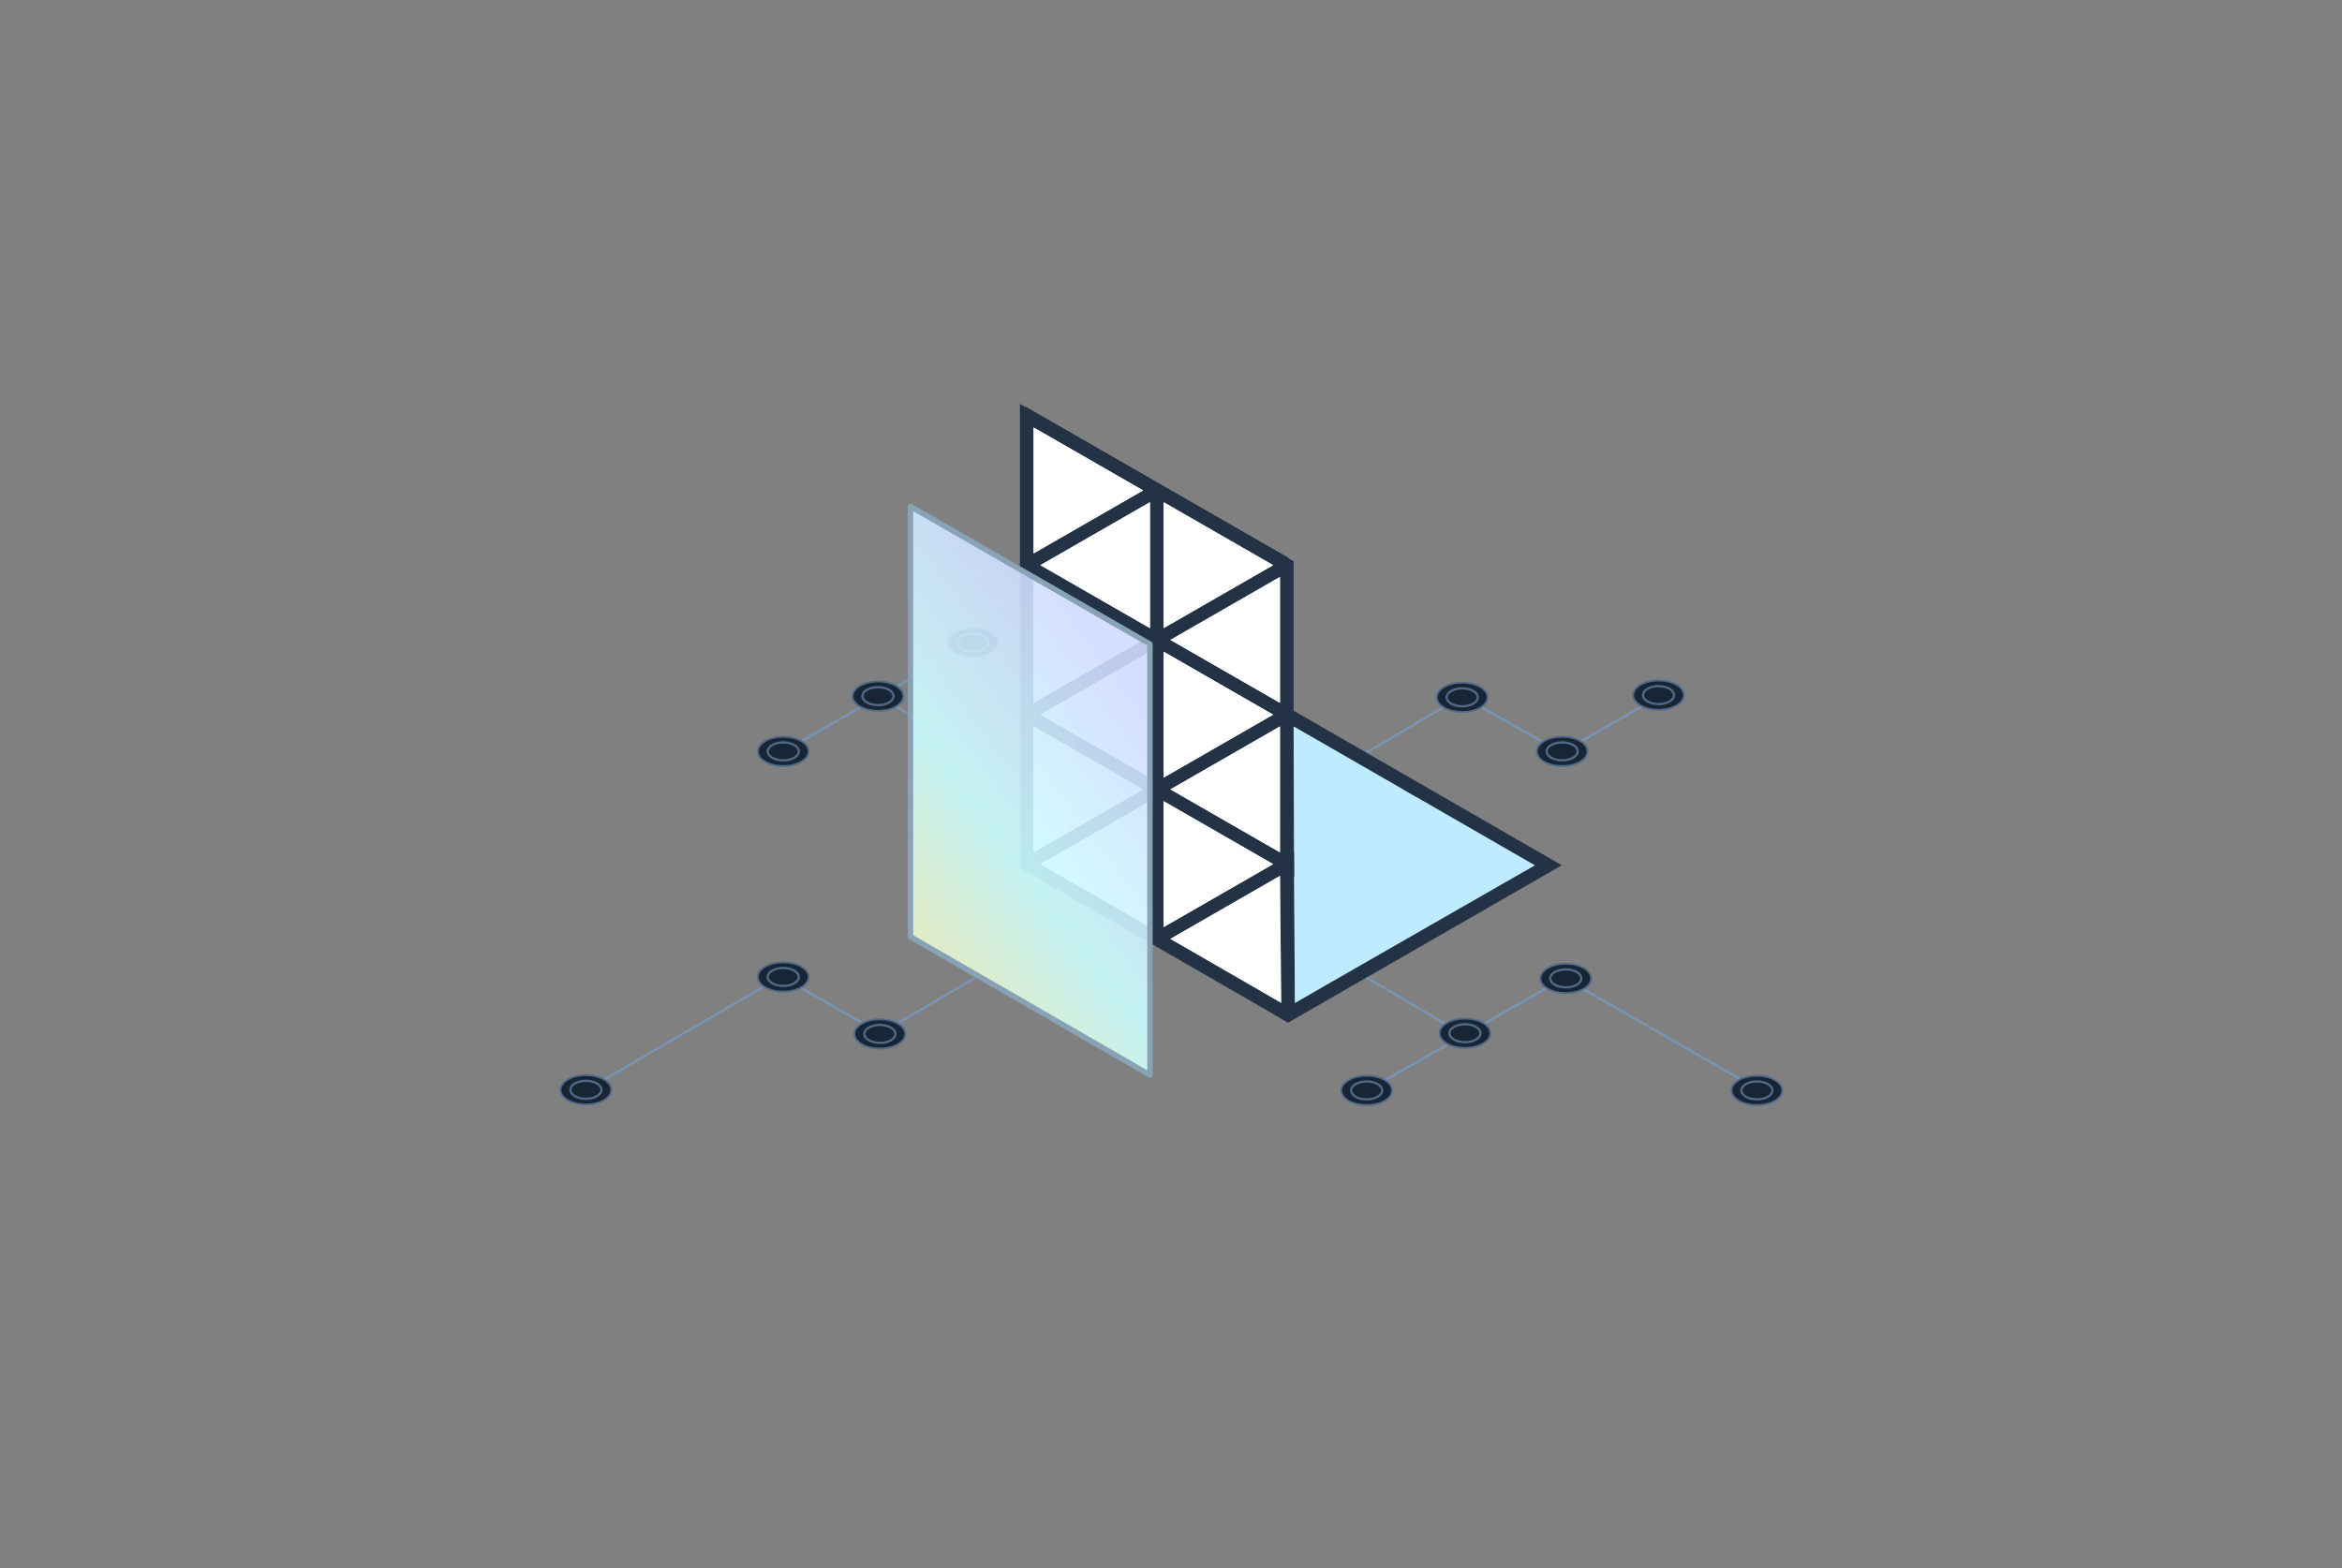 <svg xmlns="http://www.w3.org/2000/svg" width="890" height="596" fill="none"><rect width="100%" height="100%" fill="#808080" stroke="none"/><path stroke="#7994B4" stroke-miterlimit="10" stroke-width=".873" d="M512 290.295 553.301 266M593.881 286.215l-33.32-18.772M599.031 282.721l34.185-19.528M391.205 298.238 333 264"/><path stroke="#7994B4" stroke-linecap="round" stroke-miterlimit="10" stroke-width=".873" d="m293 369 42 24M598.771 374.256l73.225 42.036"/><path stroke="#7994B4" stroke-linecap="round" stroke-width=".873" d="M297 285.989 372.317 243M518.25 415.174l77.656-44.324"/><path fill="#182534" stroke="#4F6987" stroke-miterlimit="10" stroke-width=".698" d="M304.469 289.513c-3.768 2.176-9.875 2.176-13.643 0-3.768-2.175-3.768-5.706 0-7.882 3.768-2.175 9.875-2.175 13.643 0 3.768 2.176 3.768 5.707 0 7.882Z"/><path fill="#182534" stroke="#4F6987" stroke-miterlimit="10" stroke-width=".873" d="M297.653 288.985c3.262 0 5.907-1.528 5.907-3.413 0-1.885-2.645-3.413-5.907-3.413s-5.907 1.528-5.907 3.413c0 1.885 2.645 3.413 5.907 3.413Z"/><path fill="#182534" stroke="#4F6987" stroke-miterlimit="10" stroke-width=".698" d="M340.469 268.513c-3.768 2.176-9.875 2.176-13.643 0-3.768-2.175-3.768-5.706 0-7.882 3.768-2.175 9.875-2.175 13.643 0 3.768 2.176 3.768 5.707 0 7.882Z"/><path fill="#182534" stroke="#4F6987" stroke-miterlimit="10" stroke-width=".873" d="M333.653 267.985c3.262 0 5.907-1.528 5.907-3.413 0-1.885-2.645-3.413-5.907-3.413s-5.907 1.528-5.907 3.413c0 1.885 2.645 3.413 5.907 3.413Z"/><path fill="#182534" stroke="#4F6987" stroke-miterlimit="10" stroke-width=".698" d="M376.469 248.13c-3.768 2.176-9.875 2.176-13.643 0-3.768-2.175-3.768-5.706 0-7.881 3.768-2.176 9.875-2.176 13.643 0 3.768 2.175 3.768 5.706 0 7.881Z"/><path fill="#182534" stroke="#4F6987" stroke-miterlimit="10" stroke-width=".873" d="M369.653 247.602c3.262 0 5.907-1.528 5.907-3.413 0-1.885-2.645-3.413-5.907-3.413s-5.907 1.528-5.907 3.413c0 1.885 2.645 3.413 5.907 3.413Z"/><path fill="#182534" stroke="#4F6987" stroke-miterlimit="10" stroke-width=".698" d="M637.088 268.13c-3.768 2.176-9.875 2.176-13.643 0-3.768-2.175-3.768-5.706 0-7.881 3.768-2.176 9.875-2.176 13.643 0 3.768 2.175 3.768 5.706 0 7.881Z"/><path fill="#182534" stroke="#4F6987" stroke-miterlimit="10" stroke-width=".873" d="M630.272 267.602c3.262 0 5.907-1.528 5.907-3.413 0-1.885-2.645-3.413-5.907-3.413s-5.907 1.528-5.907 3.413c0 1.885 2.645 3.413 5.907 3.413Z"/><path fill="#182534" stroke="#4F6987" stroke-miterlimit="10" stroke-width=".698" d="M562.469 268.966c-3.768 2.176-9.875 2.176-13.643 0-3.768-2.175-3.768-5.706 0-7.881 3.768-2.176 9.875-2.176 13.643 0 3.768 2.175 3.768 5.706 0 7.881Z"/><path fill="#182534" stroke="#4F6987" stroke-miterlimit="10" stroke-width=".873" d="M555.653 268.438c3.262 0 5.907-1.528 5.907-3.413 0-1.885-2.645-3.413-5.907-3.413s-5.907 1.528-5.907 3.413c0 1.885 2.645 3.413 5.907 3.413Z"/><path fill="#182534" stroke="#4F6987" stroke-miterlimit="10" stroke-width=".698" d="M600.469 289.513c-3.768 2.176-9.875 2.176-13.643 0-3.768-2.175-3.768-5.706 0-7.882 3.768-2.175 9.875-2.175 13.643 0 3.768 2.176 3.768 5.707 0 7.882Z"/><path fill="#182534" stroke="#4F6987" stroke-miterlimit="10" stroke-width=".873" d="M593.653 288.985c3.262 0 5.907-1.528 5.907-3.413 0-1.885-2.645-3.413-5.907-3.413s-5.907 1.528-5.907 3.413c0 1.885 2.645 3.413 5.907 3.413Z"/><path stroke="#7994B4" stroke-miterlimit="10" stroke-width=".873" d="m333.939 393.037 43.772-25.504M222.93 414.197l70.548-41.105M556.676 393.495l-42.884-25.225"/><path fill="#182534" stroke="#4F6987" stroke-miterlimit="10" stroke-width=".698" d="M341.196 396.896c-3.768 2.175-9.875 2.175-13.643 0-3.768-2.175-3.768-5.707 0-7.882s9.875-2.175 13.643 0c3.768 2.175 3.768 5.707 0 7.882Z"/><path fill="#182534" stroke="#4F6987" stroke-miterlimit="10" stroke-width=".873" d="M334.379 396.368c3.263 0 5.907-1.528 5.907-3.413 0-1.885-2.644-3.413-5.907-3.413-3.262 0-5.906 1.528-5.906 3.413 0 1.885 2.644 3.413 5.906 3.413Z"/><path fill="#182534" stroke="#4F6987" stroke-miterlimit="10" stroke-width=".698" d="M304.471 375.244c-3.768 2.175-9.875 2.175-13.643 0-3.768-2.176-3.768-5.707 0-7.882s9.875-2.175 13.643 0c3.768 2.175 3.768 5.706 0 7.882Z"/><path fill="#182534" stroke="#4F6987" stroke-miterlimit="10" stroke-width=".873" d="M297.655 374.716c3.262 0 5.907-1.528 5.907-3.413 0-1.885-2.645-3.413-5.907-3.413s-5.907 1.528-5.907 3.413c0 1.885 2.645 3.413 5.907 3.413Z"/><path fill="#182534" stroke="#4F6987" stroke-miterlimit="10" stroke-width=".698" d="M526.174 418.373c-3.768 2.175-9.875 2.175-13.643 0-3.768-2.176-3.768-5.707 0-7.882s9.875-2.175 13.643 0c3.768 2.175 3.768 5.706 0 7.882Z"/><path fill="#182534" stroke="#4F6987" stroke-miterlimit="10" stroke-width=".873" d="M519.358 417.845c3.262 0 5.907-1.528 5.907-3.413 0-1.885-2.645-3.413-5.907-3.413s-5.907 1.528-5.907 3.413c0 1.885 2.645 3.413 5.907 3.413Z"/><path fill="#182534" stroke="#4F6987" stroke-miterlimit="10" stroke-width=".698" d="M563.528 396.634c-3.768 2.176-9.875 2.176-13.643 0-3.768-2.175-3.768-5.706 0-7.881 3.768-2.176 9.875-2.176 13.643 0 3.768 2.175 3.768 5.706 0 7.881Z"/><path fill="#182534" stroke="#4F6987" stroke-miterlimit="10" stroke-width=".873" d="M556.712 396.106c3.262 0 5.906-1.528 5.906-3.413 0-1.885-2.644-3.413-5.906-3.413-3.263 0-5.907 1.528-5.907 3.413 0 1.885 2.644 3.413 5.907 3.413Z"/><path fill="#182534" stroke="#4F6987" stroke-miterlimit="10" stroke-width=".698" d="M601.846 375.787c-3.768 2.175-9.875 2.175-13.643 0-3.768-2.176-3.768-5.707 0-7.882s9.875-2.175 13.643 0c3.768 2.175 3.768 5.706 0 7.882Z"/><path fill="#182534" stroke="#4F6987" stroke-miterlimit="10" stroke-width=".873" d="M595.03 375.259c3.262 0 5.907-1.528 5.907-3.413 0-1.885-2.645-3.413-5.907-3.413s-5.907 1.528-5.907 3.413c0 1.885 2.645 3.413 5.907 3.413Z"/><path fill="#182534" stroke="#4F6987" stroke-miterlimit="10" stroke-width=".698" d="M674.469 418.369c-3.768 2.175-9.875 2.175-13.643 0-3.768-2.176-3.768-5.707 0-7.882s9.875-2.175 13.643 0c3.768 2.175 3.768 5.706 0 7.882Z"/><path fill="#182534" stroke="#4F6987" stroke-miterlimit="10" stroke-width=".873" d="M667.653 417.841c3.262 0 5.907-1.528 5.907-3.413 0-1.885-2.645-3.413-5.907-3.413s-5.907 1.528-5.907 3.413c0 1.885 2.645 3.413 5.907 3.413Z"/><path fill="#182534" stroke="#4F6987" stroke-miterlimit="10" stroke-width=".698" d="M229.469 418.138c-3.768 2.176-9.875 2.176-13.643 0-3.768-2.175-3.768-5.706 0-7.882 3.768-2.175 9.875-2.175 13.643 0 3.768 2.176 3.768 5.707 0 7.882Z"/><path fill="#182534" stroke="#4F6987" stroke-miterlimit="10" stroke-width=".873" d="M222.653 417.61c3.262 0 5.907-1.528 5.907-3.413 0-1.885-2.645-3.413-5.907-3.413s-5.907 1.528-5.907 3.413c0 1.885 2.645 3.413 5.907 3.413Z"/><path fill="#FDFDFD" stroke="#182534" stroke-miterlimit="10" stroke-width=".98" d="m488.987 212.218-98.809-56.811v173.016l98.809 59.394V212.218Z"/><path fill="#233345" fill-rule="evenodd" d="m387.592 153.513 104.009 59.801v56.811l101.924 58.735-103.998 59.795-101.935-58.741V153.513Zm98.809 113.622v-47.853l-41.615 23.926 41.615 23.927Zm-44.204-28.406 41.614-23.926-41.614-23.927v47.853Zm-7.79-52.332-41.615 23.927v-47.853l41.615 23.926Zm-41.615 32.885v47.853l41.615-23.927-41.615-23.926Zm44.204 28.405-41.614 23.927 41.614 23.927v-47.854Zm-2.589 52.333-41.615-23.927v47.853l41.615-23.926Zm-39.025 28.405 41.614 23.927v-47.854l-41.614 23.927Zm46.815-23.927v47.854l41.614-23.927-41.614-23.927Zm44.204 28.406-41.615 23.927 42.141 24.361-.526-48.288Zm5.726 48.288 41.088-24.361-41.614-23.927.526 48.288Zm2.063-52.767 44.215 25.422 44.741-24.987-44.741-25.857-44.215 25.422Zm39.025-28.405-41.614-23.927v47.853l41.614-23.926Zm-46.814 23.926v-47.853l-41.615 23.927 41.615 23.926Zm-44.204-28.405 41.614-23.927-41.614-23.927v47.854Zm-5.201-56.812v-47.853l-41.614 23.927 41.614 23.926Z" clip-rule="evenodd"/><path fill="#BEEBFF" d="m492.073 381.192-.469-105.093 91.669 52.786-91.2 52.307Z"/><path fill="#fff" d="m444.787 243.209 41.614-23.927v47.853l-41.614-23.926ZM483.812 214.803l-41.615 23.927v-47.854l41.615 23.927ZM392.793 210.324l41.614-23.927-41.614-23.926v47.853ZM392.793 267.135v-47.853l41.614 23.927-41.614 23.926ZM395.382 271.614l41.615-23.927v47.854l-41.615-23.927ZM392.793 276.093l41.614 23.927-41.614 23.926v-47.853ZM436.997 352.352l-41.615-23.927 41.615-23.926v47.853ZM483.812 328.425l-41.615 23.927v-47.853l41.615 23.926ZM444.787 356.831l41.614-23.927v47.854l-41.614-23.927ZM486.401 276.093v47.853l-41.614-23.926 41.614-23.927ZM483.812 271.614l-41.615 23.927v-47.854l41.615 23.927ZM436.997 190.876v47.854l-41.615-23.927 41.615-23.927Z"/><path fill="#fff" fill-opacity=".8" fill-rule="evenodd" d="M346 356.038V192.487l91.004 52.29v163.78L346 356.038Z" clip-rule="evenodd"/><path fill="url(#a)" fill-opacity=".5" fill-rule="evenodd" d="M346 356.038V192.487l91.004 52.29v163.78L346 356.038Z" clip-rule="evenodd"/><path stroke="#87A3B5" stroke-linecap="round" stroke-linejoin="round" stroke-width="2.07" d="M346 356.038V192.487l91.004 52.29v163.78L346 356.038Z" clip-rule="evenodd"/><defs><linearGradient id="a" x1="437.004" x2="313.15" y1="268.871" y2="361.344" gradientUnits="userSpaceOnUse"><stop stop-color="#AEBDFF"/><stop offset=".49" stop-color="#A4FFFF"/><stop offset="1" stop-color="#FFE76B"/></linearGradient></defs></svg>